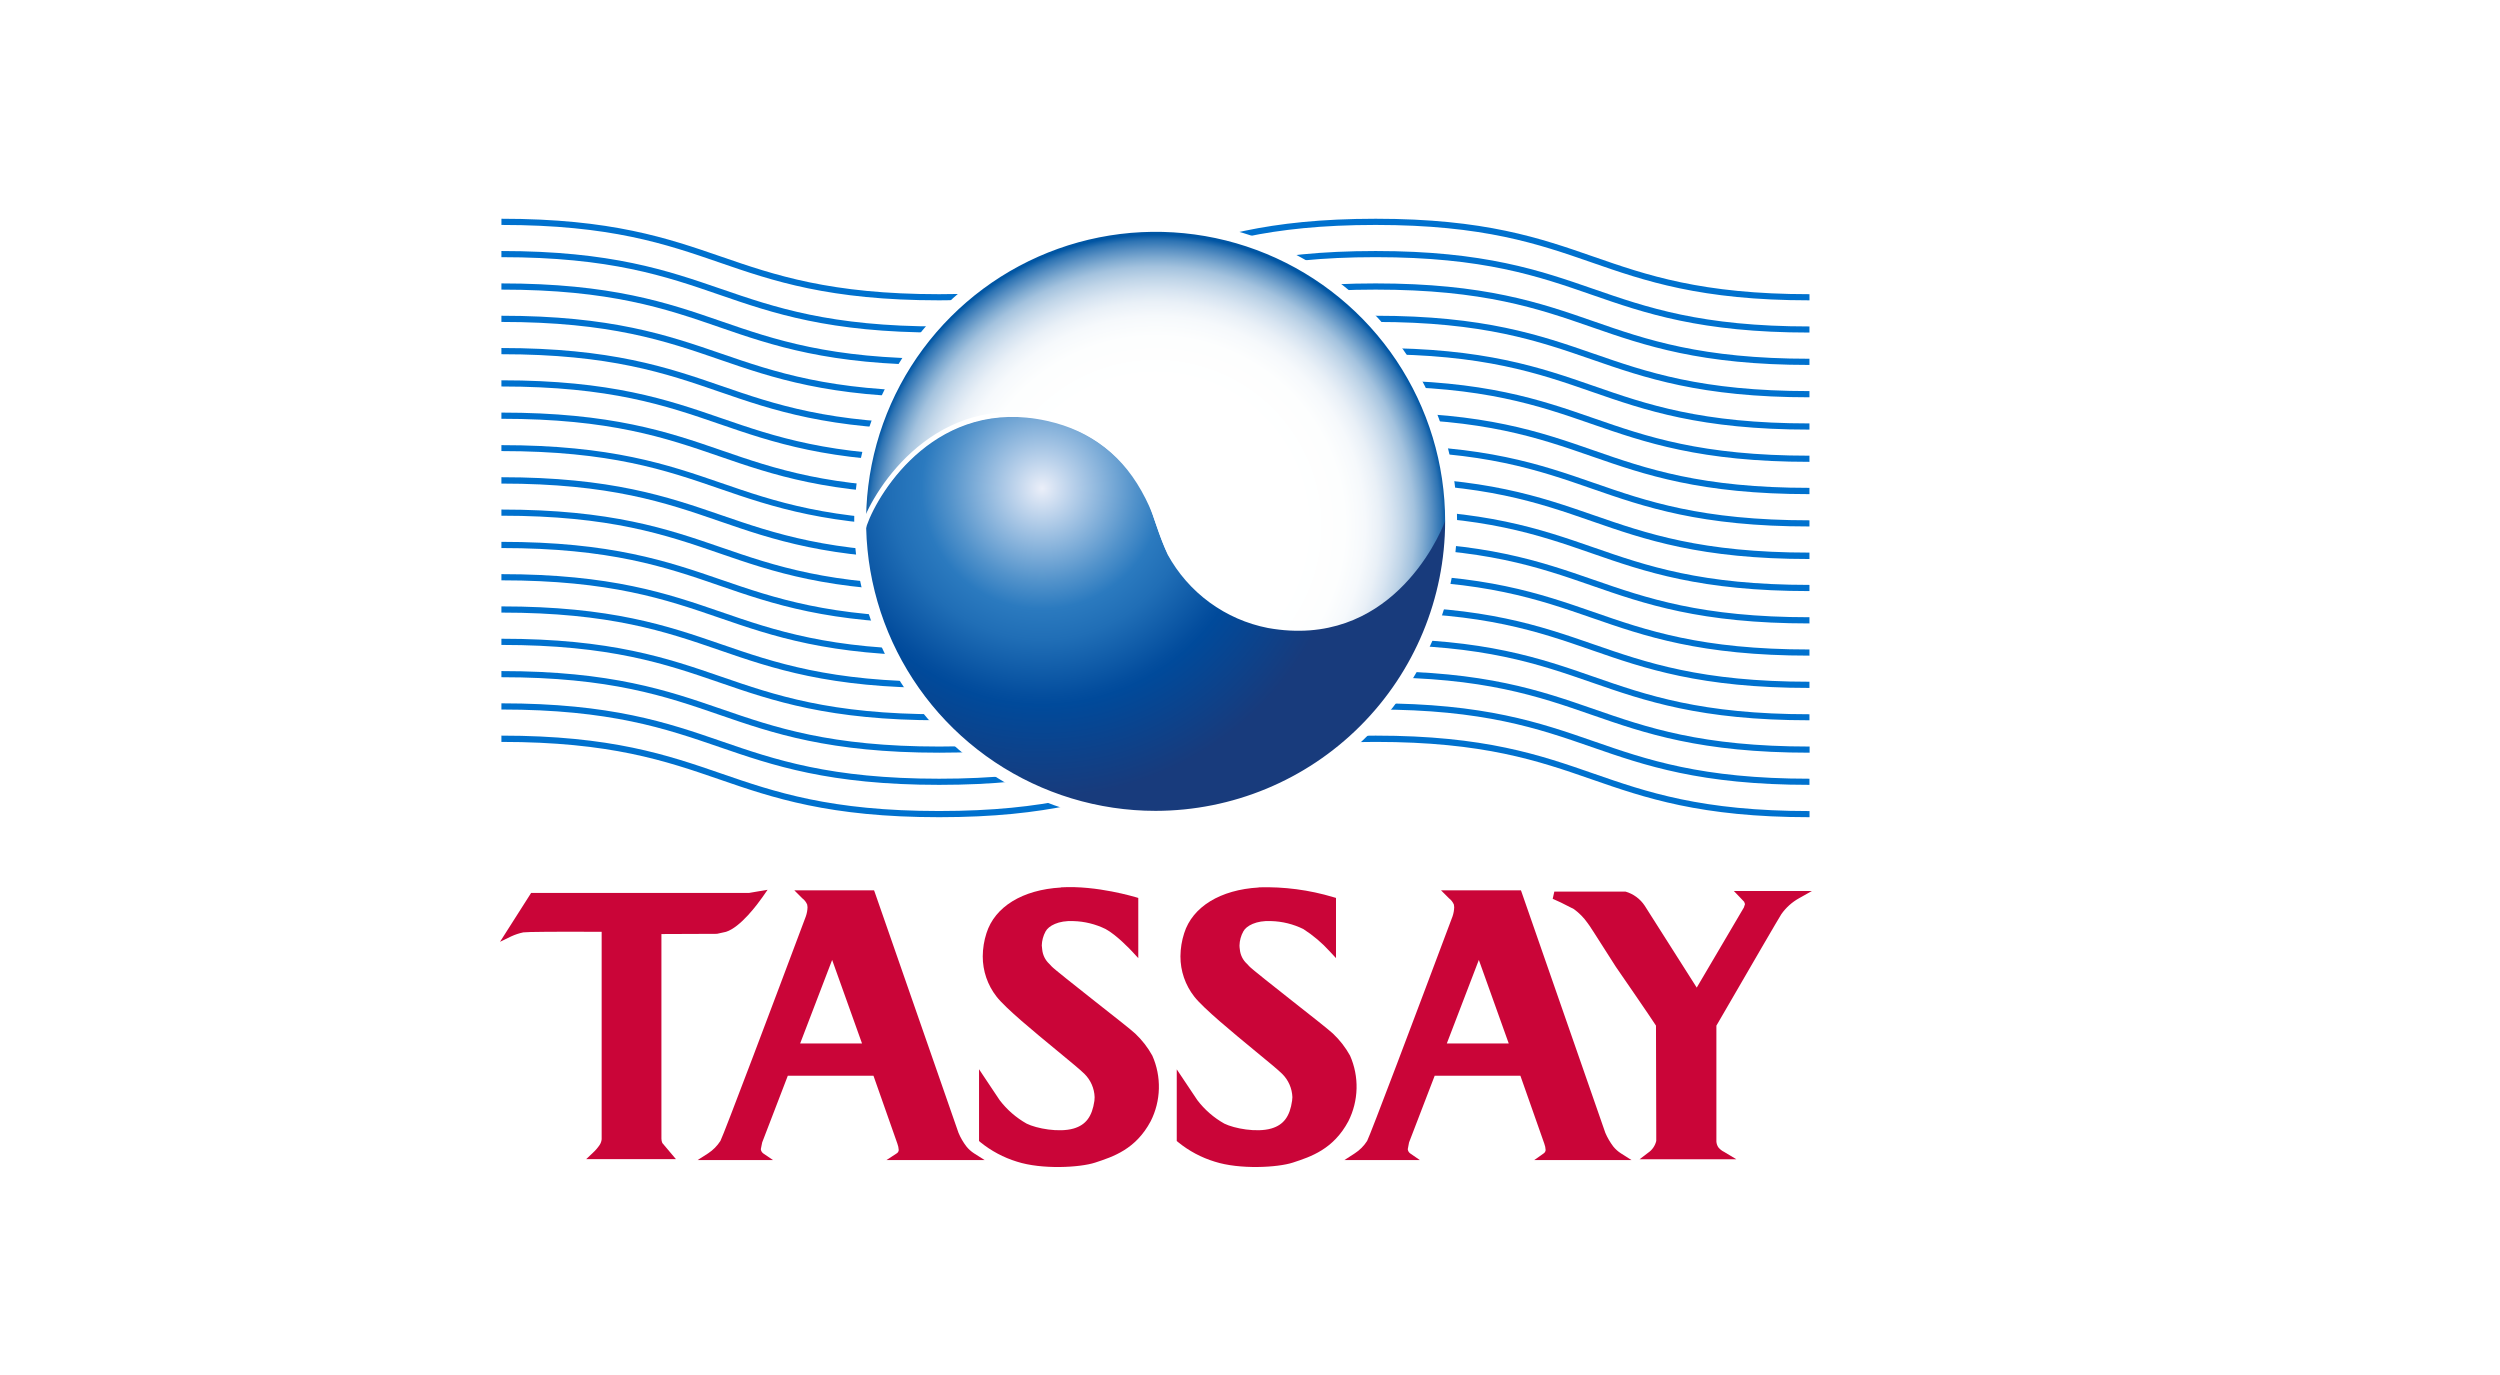 <?xml version="1.0" encoding="UTF-8"?> <svg xmlns="http://www.w3.org/2000/svg" width="160" height="88" viewBox="0 0 160 88" fill="none"><rect width="160" height="88" fill="white"></rect><path d="M48.586 57.037L47.949 57.146H33.993L32 60.276L32.722 59.926C32.968 59.813 33.227 59.727 33.493 59.672C33.687 59.637 35.655 59.62 38.506 59.637V72.912C38.493 73.043 38.448 73.17 38.375 73.281C38.25 73.465 38.104 73.633 37.94 73.784L37.517 74.183H43.258L42.388 73.152C42.351 73.066 42.332 72.973 42.331 72.879V59.779L45.885 59.765L46.464 59.637C47.402 59.339 48.495 57.849 48.81 57.401L49.124 56.947L48.586 57.037Z" fill="#CA0538"></path><path d="M67.896 56.801C65.436 56.943 63.667 58.034 63.134 59.724C62.979 60.202 62.899 60.702 62.896 61.205C62.893 62.139 63.204 63.047 63.779 63.783C64.364 64.535 66.185 66.033 67.647 67.236C68.404 67.862 69.159 68.48 69.4 68.723C69.802 69.119 70.037 69.654 70.056 70.218L70.042 70.451C69.897 71.459 69.495 71.995 68.713 72.225C67.773 72.498 66.338 72.225 65.706 71.913C65.033 71.534 64.444 71.022 63.976 70.407L63.082 69.067L62.658 68.43V73.026L62.737 73.094C63.432 73.658 64.228 74.083 65.083 74.346C66.68 74.86 69.115 74.726 70.091 74.406C71.245 74.026 72.683 73.559 73.645 71.757C73.972 71.109 74.15 70.397 74.168 69.671C74.186 68.945 74.043 68.225 73.749 67.561C73.46 67.037 73.091 66.561 72.655 66.15C72.431 65.937 71.392 65.117 70.058 64.07C68.828 63.097 67.431 61.995 67.305 61.85L67.15 61.684C66.893 61.443 66.733 61.116 66.701 60.765L66.674 60.508C66.683 60.194 66.766 59.887 66.917 59.611C67.103 59.259 67.737 58.901 68.697 58.95C69.413 58.969 70.116 59.143 70.758 59.458C71.463 59.838 72.349 60.782 72.448 60.885L72.85 61.32V57.468L72.686 57.419C72.661 57.419 70.209 56.654 67.907 56.79" fill="#CA0538"></path><path d="M51.382 56.98H50.835L51.343 57.488C51.483 57.593 51.592 57.732 51.66 57.893L51.682 58.062C51.676 58.259 51.64 58.455 51.576 58.642C49.643 63.8 46.313 72.638 46.108 73.016C45.904 73.336 45.634 73.609 45.316 73.817L44.648 74.243H49.471L48.853 73.822C48.808 73.79 48.771 73.749 48.743 73.702C48.715 73.655 48.698 73.603 48.692 73.549L48.779 73.117C48.779 73.117 50.214 69.371 50.419 68.849H55.903C56.004 69.123 57.431 73.191 57.431 73.191C57.482 73.324 57.511 73.464 57.519 73.606C57.515 73.65 57.501 73.692 57.478 73.729C57.455 73.766 57.423 73.797 57.385 73.819L56.731 74.246H63.019L62.344 73.817C62.157 73.697 61.991 73.548 61.852 73.376C61.645 73.107 61.474 72.812 61.343 72.499L55.996 57.135L55.939 56.98H51.382ZM53.257 61.435C53.582 62.349 54.987 66.28 55.17 66.783H51.209C51.3 66.539 52.901 62.365 53.257 61.435Z" fill="#CA0538"></path><path d="M92.771 56.98H92.224L92.732 57.488C92.871 57.593 92.98 57.733 93.049 57.893L93.069 58.062C93.063 58.259 93.028 58.455 92.965 58.642C90.554 65.074 87.686 72.668 87.497 73.018C87.293 73.339 87.021 73.611 86.702 73.817L86.043 74.243H90.868L90.258 73.822C90.213 73.791 90.174 73.751 90.147 73.704C90.119 73.656 90.102 73.603 90.097 73.549L90.179 73.117C90.179 73.117 91.617 69.371 91.819 68.849H97.306C97.407 69.123 98.834 73.191 98.834 73.191C98.885 73.324 98.914 73.464 98.921 73.606C98.917 73.65 98.902 73.693 98.878 73.731C98.854 73.769 98.823 73.801 98.785 73.825L98.189 74.246H104.419L103.747 73.819C103.559 73.7 103.392 73.551 103.252 73.379C103.047 73.108 102.875 72.814 102.741 72.502L97.396 57.138L97.341 56.982H92.771V56.98ZM94.646 61.435C94.974 62.349 96.376 66.28 96.56 66.783H92.596L94.646 61.435Z" fill="#CA0538"></path><path d="M111.344 57.417L111.631 57.72C111.631 57.748 111.658 57.8 111.68 57.86C111.656 57.936 111.62 58.048 111.609 58.078C111.598 58.108 108.75 62.933 108.591 63.207L105.264 57.969C104.974 57.528 104.536 57.206 104.029 57.061H103.999H99.477L99.373 57.523L99.903 57.764L100.724 58.179C101.064 58.425 101.36 58.725 101.601 59.068C101.68 59.15 102.148 59.888 103.416 61.878C103.416 61.878 105.682 65.159 105.983 65.64C105.983 65.771 106 72.474 106 72.474V73.021C105.928 73.327 105.743 73.596 105.483 73.773L104.936 74.191H111.123L110.346 73.723C110.199 73.653 110.07 73.55 109.969 73.423C109.899 73.314 109.857 73.189 109.849 73.059V65.64L109.928 65.506C112.32 61.378 113.804 58.825 114.009 58.502C114.305 58.083 114.69 57.737 115.138 57.488L115.959 57.026H110.969L111.344 57.417Z" fill="#CA0538"></path><path d="M80.55 56.8C78.104 56.943 76.321 58.033 75.788 59.723C75.633 60.201 75.552 60.701 75.548 61.204C75.545 62.139 75.857 63.047 76.433 63.782C77.029 64.545 78.866 66.054 80.343 67.273C81.144 67.929 81.819 68.487 82.054 68.722C82.457 69.118 82.692 69.653 82.713 70.218L82.694 70.447C82.551 71.459 82.147 71.994 81.365 72.224C80.43 72.497 78.992 72.224 78.358 71.912C77.684 71.534 77.095 71.022 76.627 70.406L75.312 68.438V73.025L75.394 73.093C76.088 73.659 76.884 74.084 77.74 74.345C79.337 74.859 81.769 74.725 82.743 74.406C83.896 74.028 85.334 73.558 86.297 71.757C86.623 71.108 86.801 70.396 86.82 69.67C86.838 68.945 86.696 68.224 86.403 67.56C86.114 67.036 85.745 66.561 85.31 66.15C85.072 65.928 83.943 65.029 82.726 64.078C81.606 63.195 80.088 61.997 79.96 61.85L79.804 61.683C79.543 61.444 79.381 61.117 79.35 60.764C79.336 60.679 79.329 60.593 79.328 60.507C79.336 60.192 79.42 59.883 79.574 59.608C79.76 59.255 80.394 58.9 81.349 58.949C82.065 58.968 82.769 59.142 83.412 59.458C84.036 59.858 84.604 60.339 85.102 60.887L85.504 61.319V57.467L85.337 57.418C83.789 56.953 82.177 56.741 80.561 56.789" fill="#CA0538"></path><path d="M32.09 47.482C39.064 47.482 42.609 48.698 46.032 49.879C49.454 51.06 53.068 52.301 60.105 52.301C67.142 52.301 70.687 51.071 74.137 49.879C77.587 48.688 81.092 47.482 88.046 47.482C94.954 47.482 98.47 48.698 101.868 49.879C105.266 51.06 108.842 52.301 115.81 52.301V51.908C108.899 51.908 105.386 50.689 101.988 49.508C98.59 48.327 95.028 47.08 88.041 47.08C81.018 47.08 77.453 48.313 74.003 49.505C70.553 50.697 67.051 51.905 60.099 51.905C53.148 51.905 49.58 50.686 46.158 49.505C42.735 48.324 39.129 47.08 32.09 47.08V47.482Z" fill="#0071CE"></path><path d="M32.09 45.409C39.064 45.409 42.609 46.631 46.032 47.809C49.454 48.987 53.068 50.231 60.105 50.231C67.142 50.231 70.687 49.001 74.137 47.809C77.587 46.617 81.097 45.409 88.041 45.409C94.949 45.409 98.465 46.628 101.863 47.809C105.261 48.99 108.836 50.231 115.805 50.231V49.838C108.894 49.838 105.381 48.616 101.983 47.435C98.585 46.254 95.006 45.013 88.041 45.013C81.018 45.013 77.453 46.243 74.003 47.435C70.553 48.627 67.051 49.838 60.099 49.838C53.148 49.838 49.58 48.616 46.158 47.435C42.735 46.254 39.129 45.013 32.09 45.013V45.409Z" fill="#0071CE"></path><path d="M32.09 43.342C39.064 43.342 42.609 44.564 46.032 45.745C49.454 46.926 53.074 48.173 60.111 48.173C67.147 48.173 70.693 46.94 74.143 45.751C77.593 44.562 81.097 43.348 88.052 43.348C94.96 43.348 98.475 44.57 101.874 45.751C105.272 46.932 108.847 48.173 115.815 48.173V47.779C108.905 47.779 105.392 46.557 101.994 45.376C98.596 44.195 95.017 42.954 88.052 42.954C81.029 42.954 77.464 44.187 74.014 45.376C70.564 46.565 67.062 47.779 60.111 47.779C53.159 47.779 49.591 46.557 46.169 45.376C42.746 44.195 39.129 42.949 32.09 42.949V43.342Z" fill="#0071CE"></path><path d="M32.09 41.275C39.064 41.275 42.609 42.495 46.032 43.675C49.454 44.856 53.068 46.098 60.105 46.098C67.142 46.098 70.687 44.867 74.137 43.675C77.587 42.484 81.097 41.275 88.041 41.275C94.949 41.275 98.465 42.495 101.863 43.675C105.261 44.856 108.836 46.098 115.805 46.098V45.712C108.894 45.712 105.381 44.49 101.983 43.306C98.585 42.123 95.006 40.884 88.041 40.884C81.018 40.884 77.453 42.117 74.003 43.306C70.553 44.496 67.051 45.712 60.099 45.712C53.148 45.712 49.58 44.487 46.158 43.306C42.735 42.126 39.129 40.879 32.09 40.879V41.275Z" fill="#0071CE"></path><path d="M32.09 39.206C39.064 39.206 42.609 40.425 46.032 41.606C49.454 42.787 53.068 44.028 60.105 44.028C67.142 44.028 70.687 42.798 74.137 41.606C77.587 40.414 81.097 39.206 88.041 39.206C94.949 39.206 98.465 40.425 101.863 41.606C105.261 42.787 108.836 44.028 115.805 44.028V43.631C108.894 43.631 105.381 42.412 101.983 41.234C98.585 40.056 95.006 38.809 88.041 38.809C81.018 38.809 77.453 40.042 74.003 41.231C70.553 42.42 67.051 43.631 60.099 43.631C53.148 43.631 49.58 42.412 46.158 41.231C42.735 40.05 39.129 38.809 32.09 38.809V39.206Z" fill="#0071CE"></path><path d="M32.09 37.141C39.064 37.141 42.609 38.36 46.032 39.538C49.454 40.717 53.068 41.961 60.105 41.961C67.142 41.961 70.687 40.73 74.137 39.538C77.587 38.347 81.097 37.141 88.041 37.141C94.949 37.141 98.465 38.36 101.863 39.538C105.261 40.717 108.836 41.961 115.805 41.961V41.567C108.894 41.567 105.381 40.348 101.983 39.167C98.585 37.986 95.006 36.745 88.041 36.745C81.018 36.745 77.453 37.975 74.003 39.167C70.553 40.359 67.051 41.567 60.099 41.567C53.148 41.567 49.58 40.348 46.158 39.167C42.735 37.986 39.129 36.745 32.09 36.745V37.141Z" fill="#0071CE"></path><path d="M32.09 35.075C39.064 35.075 42.609 36.294 46.032 37.475C49.454 38.656 53.068 39.9 60.105 39.9C67.142 39.9 70.687 38.667 74.137 37.475C77.587 36.283 81.097 35.075 88.041 35.075C94.949 35.075 98.465 36.294 101.863 37.475C105.261 38.656 108.836 39.9 115.805 39.9V39.503C108.894 39.503 105.381 38.281 101.983 37.103C98.585 35.925 95.006 34.678 88.041 34.678C81.018 34.678 77.453 35.911 74.003 37.103C70.553 38.295 67.051 39.503 60.099 39.503C53.148 39.503 49.58 38.281 46.158 37.103C42.735 35.925 39.129 34.678 32.09 34.678V35.075Z" fill="#0071CE"></path><path d="M32.09 33.005C39.064 33.005 42.609 34.227 46.032 35.408C49.454 36.589 53.068 37.83 60.105 37.83C67.142 37.83 70.687 36.597 74.137 35.408C77.587 34.219 81.097 33.005 88.041 33.005C94.949 33.005 98.465 34.227 101.863 35.408C105.261 36.589 108.836 37.83 115.805 37.83V37.434C108.894 37.434 105.381 36.214 101.983 35.033C98.585 33.852 95.006 32.611 88.041 32.611C81.018 32.611 77.453 33.842 74.003 35.033C70.553 36.225 67.051 37.434 60.099 37.434C53.148 37.434 49.58 36.214 46.158 35.033C42.735 33.852 39.129 32.611 32.09 32.611V33.005Z" fill="#0071CE"></path><path d="M32.09 30.949C39.064 30.949 42.609 32.171 46.032 33.352C49.454 34.533 53.068 35.777 60.105 35.777C67.142 35.777 70.687 34.544 74.137 33.352C77.587 32.16 81.097 30.949 88.041 30.949C94.949 30.949 98.465 32.171 101.863 33.352C105.261 34.533 108.836 35.777 115.805 35.777V35.367C108.894 35.367 105.381 34.145 101.983 32.967C98.585 31.789 95.006 30.542 88.041 30.542C81.018 30.542 77.453 31.772 74.003 32.967C70.553 34.161 67.051 35.367 60.099 35.367C53.148 35.367 49.58 34.145 46.158 32.967C42.735 31.789 39.129 30.542 32.09 30.542V30.949Z" fill="#0071CE"></path><path d="M32.09 28.869C39.064 28.869 42.609 30.088 46.032 31.269C49.454 32.45 53.074 33.683 60.111 33.683C67.147 33.683 70.693 32.453 74.143 31.258C77.593 30.063 81.097 28.869 88.041 28.869C94.949 28.869 98.465 30.088 101.863 31.269C105.261 32.45 108.836 33.694 115.805 33.694V33.3C108.894 33.3 105.381 32.078 101.983 30.897C98.585 29.716 95.028 28.489 88.041 28.489C81.018 28.489 77.453 29.719 74.003 30.911C70.553 32.103 67.051 33.314 60.099 33.314C53.148 33.314 49.58 32.092 46.158 30.911C42.735 29.73 39.129 28.489 32.09 28.489V28.869Z" fill="#0071CE"></path><path d="M32.09 26.802C39.064 26.802 42.609 28.022 46.032 29.203C49.454 30.384 53.068 31.625 60.105 31.625C67.142 31.625 70.687 30.392 74.137 29.203C77.587 28.014 81.097 26.802 88.041 26.802C94.949 26.802 98.465 28.022 101.863 29.203C105.261 30.384 108.836 31.625 115.805 31.625V31.223C108.894 31.223 105.381 30.004 101.983 28.82C98.585 27.636 95.006 26.398 88.041 26.398C81.018 26.398 77.453 27.631 74.003 28.82C70.553 30.009 67.062 31.223 60.111 31.223C53.159 31.223 49.591 30.004 46.169 28.82C42.746 27.636 39.129 26.406 32.09 26.406V26.802Z" fill="#0071CE"></path><path d="M32.09 24.735C39.064 24.735 42.609 25.954 46.032 27.133C49.454 28.311 53.068 29.558 60.105 29.558C67.142 29.558 70.687 28.327 74.137 27.133C77.587 25.938 81.097 24.735 88.041 24.735C94.949 24.735 98.465 25.954 101.863 27.133C105.261 28.311 108.836 29.558 115.805 29.558V29.164C108.894 29.164 105.381 27.942 101.983 26.761C98.585 25.58 95.006 24.339 88.041 24.339C81.018 24.339 77.453 25.569 74.003 26.761C70.553 27.953 67.051 29.164 60.099 29.164C53.148 29.164 49.58 27.942 46.158 26.761C42.735 25.58 39.129 24.339 32.09 24.339V24.735Z" fill="#0071CE"></path><path d="M32.09 22.67C39.064 22.67 42.609 23.889 46.032 25.07C49.454 26.251 53.068 27.495 60.105 27.495C67.142 27.495 70.687 26.259 74.137 25.07C77.587 23.881 81.097 22.67 88.041 22.67C94.949 22.67 98.465 23.889 101.863 25.07C105.261 26.251 108.836 27.495 115.805 27.495V27.099C108.894 27.099 105.381 25.877 101.983 24.695C98.585 23.515 95.006 22.273 88.041 22.273C81.018 22.273 77.453 23.506 74.003 24.695C70.553 25.885 67.051 27.099 60.099 27.099C53.148 27.099 49.58 25.877 46.158 24.695C42.735 23.515 39.129 22.273 32.09 22.273V22.67Z" fill="#0071CE"></path><path d="M32.09 20.604C39.064 20.604 42.609 21.824 46.032 23.005C49.454 24.186 53.068 25.427 60.105 25.427C67.142 25.427 70.687 24.194 74.137 23.002C77.587 21.81 81.097 20.604 88.041 20.604C94.949 20.604 98.465 21.824 101.863 23.002C105.261 24.18 108.836 25.427 115.805 25.427V25.03C108.894 25.03 105.381 23.808 101.983 22.63C98.585 21.452 95.006 20.208 88.041 20.208C81.018 20.208 77.453 21.438 74.003 22.63C70.553 23.822 67.051 25.03 60.099 25.03C53.148 25.03 49.58 23.808 46.158 22.63C42.735 21.452 39.129 20.208 32.09 20.208V20.604Z" fill="#0071CE"></path><path d="M32.09 18.535C39.064 18.535 42.609 19.754 46.032 20.938C49.454 22.121 53.068 23.357 60.105 23.357C67.142 23.357 70.687 22.127 74.137 20.935C77.587 19.743 81.097 18.535 88.041 18.535C94.949 18.535 98.465 19.754 101.863 20.935C105.261 22.116 108.836 23.357 115.805 23.357V22.96C108.894 22.96 105.381 21.744 101.983 20.56C98.585 19.377 95.006 18.138 88.041 18.138C81.018 18.138 77.453 19.371 74.003 20.56C70.553 21.749 67.051 22.96 60.099 22.96C53.148 22.96 49.58 21.744 46.158 20.56C42.735 19.377 39.129 18.138 32.09 18.138V18.535Z" fill="#0071CE"></path><path d="M32.09 16.459C39.064 16.459 42.609 17.681 46.032 18.862C49.454 20.043 53.068 21.284 60.105 21.284C67.142 21.284 70.687 20.051 74.137 18.862C77.587 17.673 81.097 16.459 88.041 16.459C94.949 16.459 98.465 17.681 101.863 18.862C105.261 20.043 108.836 21.284 115.805 21.284V20.893C108.894 20.893 105.381 19.671 101.983 18.493C98.585 17.315 95.006 16.065 88.041 16.065C81.018 16.065 77.453 17.298 74.003 18.493C70.553 19.688 67.051 20.893 60.099 20.893C53.148 20.893 49.58 19.671 46.158 18.493C42.735 17.315 39.129 16.065 32.09 16.065V16.459Z" fill="#0071CE"></path><path d="M32.092 14.396C39.066 14.396 42.611 15.616 46.034 16.797C49.456 17.978 53.07 19.221 60.107 19.221C67.144 19.221 70.689 17.991 74.139 16.797C77.589 15.602 81.099 14.396 88.043 14.396C94.951 14.396 98.466 15.616 101.865 16.797C105.263 17.978 108.838 19.221 115.807 19.221V18.828C108.896 18.828 105.383 17.606 101.985 16.425C98.587 15.244 95.03 14 88.043 14C81.02 14 77.455 15.233 74.005 16.425C70.555 17.617 67.053 18.828 60.102 18.828C53.15 18.828 49.582 17.606 46.16 16.425C42.737 15.244 39.131 14 32.092 14V14.396Z" fill="#0071CE"></path><path d="M92.565 33.37C92.565 37.05 91.474 40.647 89.429 43.707C87.385 46.766 84.479 49.151 81.079 50.559C77.68 51.968 73.939 52.336 70.329 51.618C66.72 50.9 63.405 49.128 60.803 46.526C58.201 43.924 56.429 40.609 55.711 37C54.993 33.391 55.362 29.649 56.77 26.25C58.178 22.85 60.563 19.944 63.622 17.9C66.682 15.855 70.279 14.764 73.959 14.764C78.894 14.765 83.626 16.725 87.115 20.214C90.604 23.703 92.564 28.436 92.565 33.37Z" fill="url(#paint0_radial_536_7123)"></path><path d="M81.147 40.191C79.797 39.927 78.522 39.368 77.412 38.555C76.302 37.742 75.386 36.694 74.728 35.486C74.451 34.87 74.208 34.239 73.998 33.597C73.851 33.127 73.629 32.487 73.553 32.298C72.306 29.237 69.397 27.298 66.773 26.831C58.922 25.423 55.751 32.749 55.406 33.761C55.702 43.917 63.985 52 73.952 52C76.401 51.994 78.824 51.504 81.083 50.56C83.343 49.615 85.393 48.234 87.118 46.495C88.842 44.757 90.207 42.695 91.133 40.428C92.06 38.161 92.53 35.734 92.516 33.285C92.51 33.298 92.503 33.311 92.495 33.324C92.057 34.521 88.862 41.574 81.147 40.191Z" fill="url(#paint1_radial_536_7123)"></path><path d="M55.17 33.517L55.236 34.435L55.479 33.615C56.255 31.387 60.039 25.381 67.012 26.937C69.885 27.577 71.955 29.206 73.316 31.912C73.396 32.065 73.453 32.186 73.54 32.38C73.716 32.768 73.836 33.145 73.893 33.301C74.456 34.829 74.672 35.712 75.555 36.453L75.315 35.671C74.861 35.258 74.593 34.427 74.035 32.727L74 32.623L73.836 32.246C72.433 29.159 70.225 27.325 67.084 26.62C59.883 25.023 55.971 31.223 55.17 33.517Z" fill="white"></path><path d="M73.96 14.077C70.144 14.077 66.414 15.208 63.242 17.328C60.069 19.448 57.597 22.461 56.136 25.986C54.676 29.511 54.294 33.39 55.039 37.132C55.783 40.874 57.62 44.312 60.318 47.01C63.016 49.708 66.454 51.545 70.196 52.29C73.938 53.034 77.817 52.652 81.343 51.192C84.868 49.732 87.881 47.259 90 44.087C92.12 40.914 93.252 37.184 93.252 33.368C93.246 28.254 91.212 23.35 87.595 19.733C83.978 16.117 79.075 14.082 73.96 14.077ZM73.96 51.895C70.295 51.895 66.713 50.808 63.665 48.772C60.618 46.736 58.243 43.842 56.841 40.456C55.438 37.07 55.072 33.344 55.787 29.75C56.502 26.155 58.267 22.854 60.859 20.263C63.45 17.672 66.752 15.907 70.347 15.192C73.941 14.478 77.667 14.845 81.052 16.248C84.438 17.651 87.332 20.026 89.368 23.073C91.403 26.121 92.49 29.704 92.489 33.368C92.483 38.281 90.529 42.99 87.055 46.463C83.582 49.937 78.872 51.89 73.96 51.895Z" fill="white"></path><defs><radialGradient id="paint0_radial_536_7123" cx="0" cy="0" r="1" gradientUnits="userSpaceOnUse" gradientTransform="translate(73.95 33.655) scale(18.616)"><stop stop-color="white"></stop><stop offset="0.49" stop-color="white"></stop><stop offset="0.65" stop-color="#FDFEFE"></stop><stop offset="0.72" stop-color="#F6F9FC"></stop><stop offset="0.77" stop-color="#E9F0F7"></stop><stop offset="0.81" stop-color="#D7E4F1"></stop><stop offset="0.85" stop-color="#C0D5E8"></stop><stop offset="0.89" stop-color="#A3C2DE"></stop><stop offset="0.92" stop-color="#80ABD1"></stop><stop offset="0.95" stop-color="#5990C3"></stop><stop offset="0.98" stop-color="#2D73B3"></stop><stop offset="1" stop-color="#0055A3"></stop></radialGradient><radialGradient id="paint1_radial_536_7123" cx="0" cy="0" r="1" gradientUnits="userSpaceOnUse" gradientTransform="translate(66.689 31.257) scale(19.788 19.788)"><stop stop-color="#EBEFF9"></stop><stop offset="0.1" stop-color="#B8D0EA"></stop><stop offset="0.3" stop-color="#5393CB"></stop><stop offset="0.39" stop-color="#2B7ABF"></stop><stop offset="0.49" stop-color="#206EB6"></stop><stop offset="0.67" stop-color="#044E9E"></stop><stop offset="0.7" stop-color="#004A9B"></stop><stop offset="1" stop-color="#183B7C"></stop></radialGradient></defs></svg> 
